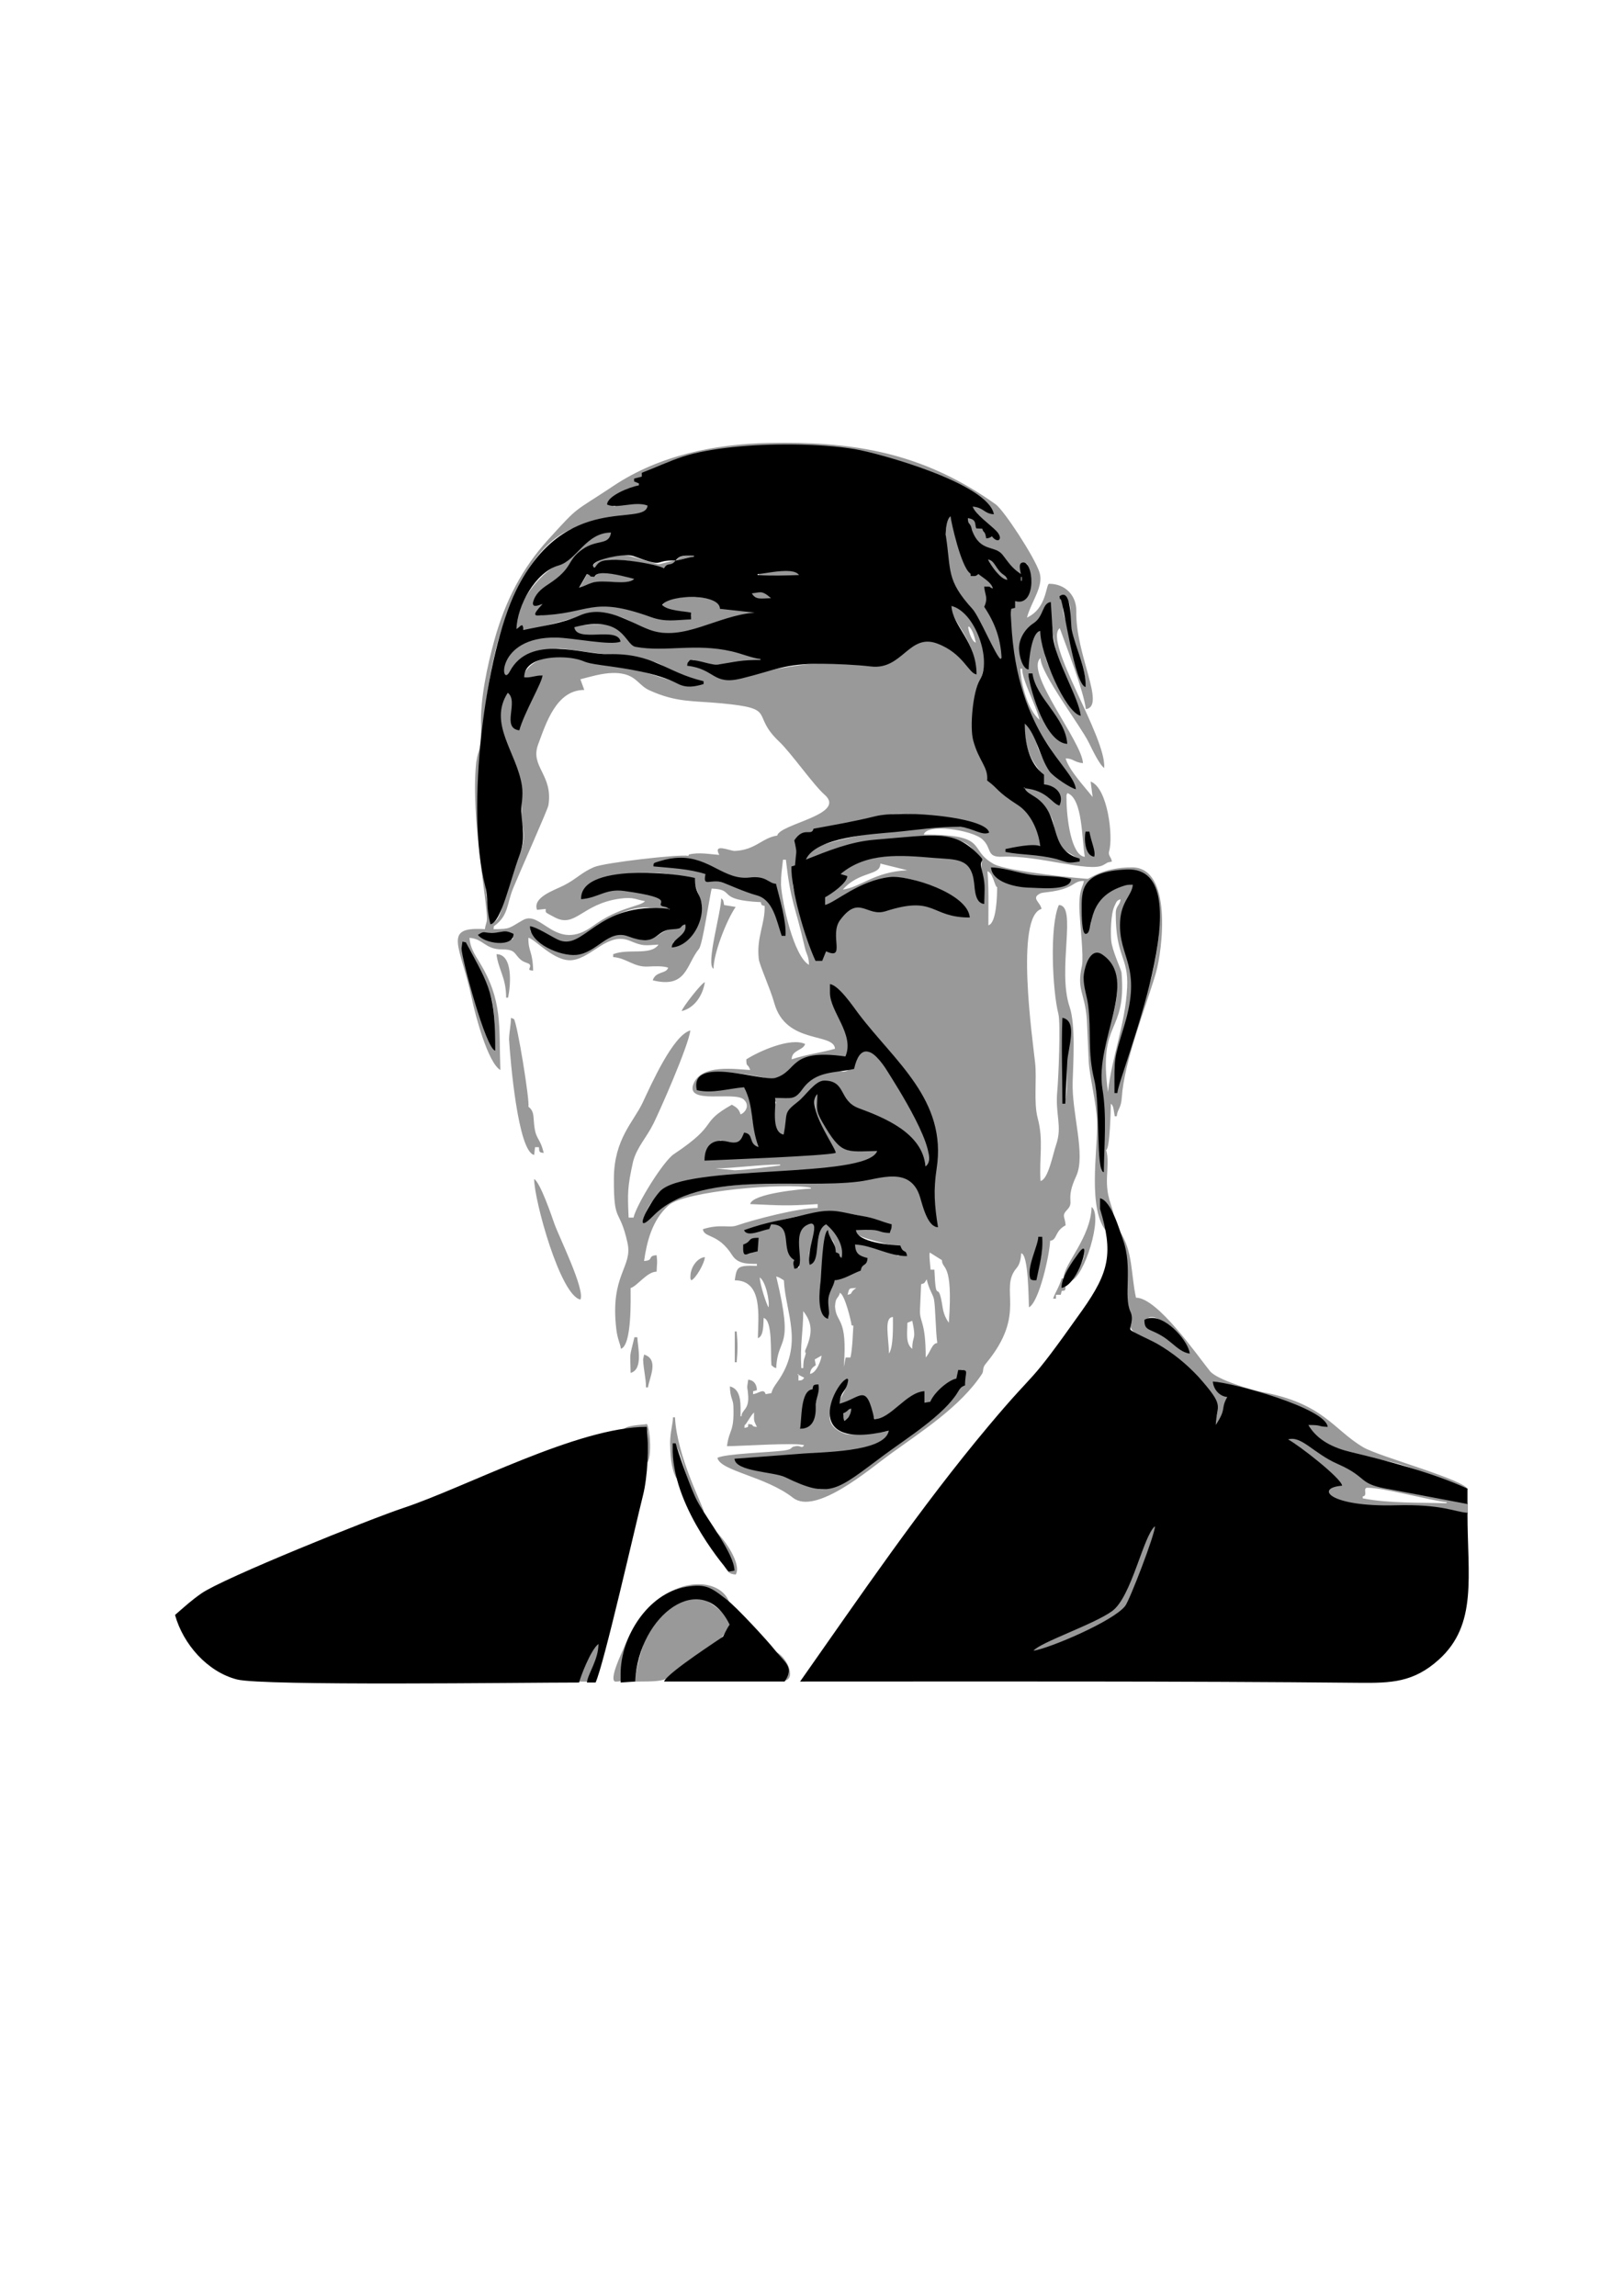 <?xml version="1.0" encoding="UTF-8"?>
<svg width="210mm" height="297mm" clip-rule="evenodd" fill-rule="evenodd" image-rendering="optimizeQuality" shape-rendering="geometricPrecision" text-rendering="geometricPrecision" version="1.1" viewBox="0 0 21000 29700" xml:space="preserve" xmlns="http://www.w3.org/2000/svg"><defs><style type="text/css"><![CDATA[
    .fil0 {fill:#9D9E9E}
    .fil1 {fill:black}
   ]]></style></defs><path transform="scale(26.458)" d="m383.48 216.5c-2.532 9.6e-4 -5.091 0.031-7.68 0.084-26.356 0.54-53.541 6.151-75.713 20.938-20.442 13.632-16.314 9.078-31.891 26.193-12.825 14.093-21.093 30.011-26.416 49.252-3.519 12.721-7.004 28.987-6.537 42.273 0 12.869-1.294 10.29-2.342 17.449-2.887 27.191 5.509 67.896 5.213 76.859-0.059 1.782-0.698 2.443-0.973 4.769-21.318-1.369-11.813 8.006-6.316 34.322 1.579 7.56 7.776 31.067 13.871 34.543-0.777-21.509 1.294-33.926-10.293-52.83-2.474-4.037-4.528-7.254-4.814-11.793 7.001 0.534 7.456 5.652 16.035 5.652 6.999 0 5.668 2.45 9.363 5.301 2.388 1.842 5.304 1.058 3.932 4.021-0.429 0.926 0.642 0.968 1.812 1.059-0.272-9.968-2.342-8.867-2.342-16.033 3.005 0.23 12.889 12.189 21.732 10.865 9.865-1.477 17.158-13.925 28.049-9.365 6.433 2.693 6.856 2.21 13.871 1.812-3.898 5.562-14.566 1.719-22.176 4.682v1.414c6.571 0.466 10.069 4.979 16.918 4.639 2.518-0.125 7.571-0.43 9.984 0.572-1.035 3.113-6.024 1.548-7.555 6.141 16.678 4.177 16.32-7.668 22.617-15.373 1.736-2.124 4.822-23.312 6.184-29.461 12.209 0.391 1.642 5.579 24.029 6.625 0.401 1.611 0.357 1.47 1.9 1.855 0.24 8.795-4.08 15.356-2.871 25.93 0.355 3.104 5.538 14.22 7.598 21.6 5.681 20.353 29.144 14.212 29.684 22.307-6.491 1.856-14.592 2.868-21.203 5.168 0-4.664 5.665-4.291 6.582-7.508-7.034-3.332-22.325 3.418-28.756 7.508 0 4.258 0.71 1.64 1.898 5.213-7.691-0.424-23.723-2.916-27.695 6.67-4.357 10.513 19.964 3.581 24.516 7.731 3.438 3.134 0.383 6.703-1.547 7.287-0.767-2.549-1.828-3.37-4.24-4.727-16.645 9.42-5.525 8.94-28.402 24.207-5.102 3.405-18.146 24.376-19.701 31.01h-2.385c-0.523-11.992-0.626-14.858 2.252-27.697 2.028-7.04 6.37-11.232 9.852-18.199 3.059-6.122 16.947-37.496 18.109-45.629-8.421 2.238-19.039 26.142-23.367 35.338-4.416 9.382-13.942 17.71-14.047 36.973-0.124 22.862 2.756 13.829 6.67 31.627 2.621 11.916-8.688 15.452-5.477 42.229 0.571 4.758 1.877 6.864 2.252 9.498 5.411-1.805 4.729-24.661 4.729-29.729 3.119-0.781 8.001-7.994 12.721-7.994 0.159-4.81 0.465-3.55 0-8.041-4.753 0.285-1.092 2.548-6.141 2.826 1.34-9.364 3.939-20.056 12.016-27.209 7.92-7.015 57.048-11.176 69.57-8.613v0.441c-4.352 0.15-28.648 2.391-29.684 7.553 15.254 0.647 17.257 0.99 32.998 0v1.9c-9.491 0-30.753 5.554-39.668 8.613-3.692 1.267-8.015-0.929-16.477 1.768 0.631 4.407 7.469 1.855 14.312 12.676 2.676 4.231 7.168 4.287 12.104 4.287v0.971c-9.649-0.319-9.83 0.475-10.822 7.068 13.778 0 11.502 17.316 11.307 28.27 2.982-0.856 2.641-7.169 2.828-9.895 4.551 1.243 3.258 17.492 3.799 23.102 1.349 1.098 0.836 0.956 2.342 1.457 0.78-16.384 8.972-7.753 0-44.834 1.852 0.568 2.059 0.884 3.754 1.9 0.759 16.057 10.059 31.104-3.268 49.826-1.212 1.703-2.351 3.273-2.828 5.344l-2.828 0.486c-0.879-3.086-3.532-0.258-6.139 0v-1.414l1.855-0.531c0-2.66-1.385-4.889-4.24-5.123-0.861 5.583-0.334 2.477 0 8.129 0.392 6.636-3.269 6.617-3.269 9.76h-0.486c0-5.317 0.741-13.128-5.211-14.619 0.18 5.981 1.598 6.158 1.723 9.674 0.464 13.09-2.001 10.857-3.137 19.568 6.104 0 34.566-1.919 37.768-0.441-1.761 2.05-1.143-0.364-5.035 0.619-1.875 0.473-0.232 1.317-5.17 1.986-6.395 0.867-28.445 1.493-32.246 3.533 1.438 6.472 23.478 8.979 36.973 19.525 11.092 8.669 37.456-13.991 47-20.938 15.642-11.384 34.898-23.49 45.541-39.799 0.826-1.583-0.091-2.659 1.768-4.859 20.642-24.82 6.029-36.341 15.107-46.824 1.573-1.816 2.063-4.799 2.164-7.111 3.586 0.307 3.6 22.283 3.799 26.414 4.907-2.448 10.084-25.482 10.379-32.555 3.537-0.319 2.094-4.715 7.555-7.553-0.274-4.335-2.137-4.584 0.795-7.643 3.743-3.905-1.145-4.612 4.373-16.387 4.829-10.305-2.228-30.797-1.723-46.16 0.301-9.167 1.459-27.991-1.457-36.529-6.265-18.344 3.86-49.871-5.301-49.871-4.624 10.395-3.11 41.973-0.221 53.229 1.167 4.546 0.029 31.751-0.531 37.588-1.126 11.733 2.58 17.183-0.574 26.371-1.581 4.606-3.882 17.085-7.641 17.715-0.661-11.528 1.53-19.892-1.369-30.699-2.057-7.664-0.355-19.017-1.281-27.213-1.149-10.812-9.852-71.344 3.135-75.092-0.481-3.357-5.516-5.325-0.354-7.686 1.252-0.573 9.492-0.527 15.152-3.887 2.297-1.363 3.067-2.121 5.92-2.121-0.395 3.142-2.661 3.86-2.121 15.328 0.215 4.574 2.088 22.104 1.193 26.105-2.68 11.992 1.304 12.984 2.385 25.975l0.928 20.76c0.321 7.215 3.805 20.45 4.107 29.949 0.416 13.078-5.159 43.571 5.301 54.066-1.507-6.116-3.501-10.538-3.269-17.006 2.165 2.628 4.12 6.966 6.141 8.48-0.957-5.76-3.73-8.736-3.357-18.861 0.127-3.459 0.798-9.901-0.441-13.207 1.94-0.383 2.273-20.701 2.342-22.617 1.348 0.86 1.355 3.069 1.898 6.096h0.973c0.368-3.675 2.108-3.689 2.473-9.188 1.175-17.695 11.486-43.292 16.652-60.779 3.342-11.57 8.15-51.673-11.617-51.727-14.045-0.038-20.707 5.473-21.688 5.609-0.608 0.085-39.093-3.465-45.939-7.244-13.036-7.196-1.623-14.4-34.234-14.4 1.398-5.584 23.46-2.286 28.58 2.252 5.009 4.44 1.623 8.965 9.94 8.57 17.327-0.823 42.349 7.777 49.207 4.109 2.418-1.293 1.402-1.208 4.24-1.725-0.218-2.199-2-2.882-1.324-5.166 2.054-6.939-0.656-30.917-9.055-33.969l0.971 7.553c-3.99-5.071-11.564-13.116-13.207-18.861 3.768 0 3.929 1.803 8.48 2.342-0.406-10.538-28.622-44.547-20.76-51.418 0 7.53 19.378 32.782 23.631 41.346 1.385 2.788 5.029 10.63 7.51 12.412 1.174-15.25-29.891-61.57-21.732-68.379 3.446 9.582 11.785 31.03 12.766 39.623 9.936-1.536-5.114-26.544-4.682-47.928 0.152-7.538-5.264-13.383-13.252-13.383-1.679 0-0.998 12.033-10.867 16.52 2.091-7.836 8.311-15.235 6.141-22.086-2.344-7.398-17.394-30.406-21.469-33.307-33.521-23.866-65.426-30.091-103.41-30.076zm0.264 1.73c9.075-0.019 17.581 0.27 23.639 0.738 20.596 1.591 72.42 16.582 78.361 32.025-4.593-0.575-4.543-3.493-10.379-3.754 0.996 6.461 11.433 9.317 13.648 16.52-4.05-0.292-1.526-1.992-6.096-0.971-0.55-4.387-1.622-1.303-1.9-5.17-1.534 0.617-0.726 0.486-2.826 0.486-1.899-3.798 0.324-4.186-5.213-5.697 0.127 4.303 4.51 15.748 10.205 16.299 8.968 0.868 8.748 7.638 15.768 12.5v6.584c2.69-3.368 0.443-7.85 0.443-12.236h2.826c2.472 5.16 3.217 22.38-6.096 17.447v3.756l-1.898 0.484c-3.534 52.477 30.542 78.229 31.582 88.654-9.867-7.772-13.175-8.248-18.154-20.055-1.319-3.795-2.792-10.436-6.848-12.455 0.628 22.363 9.864 20.697 9.455 30.168 5.972 0.797 7.994 3.53 7.994 9.408h-0.133l-0.309 0.486c-5.653-3.961-8.233-8.534-16.697-8.613-3.183-0.03 11.653 8.403 13.826 16.875 1.695 6.608-0.119 10.445 5.652 14.09 2.372 1.498 5.394 2.743 7.113 5.035-7.853 1.305-16.374-3.588-25.576-3.977-4.071-0.172-5.734 0.062-9.807-0.748 2.029-2.544 12.733-2.174 16.521-2.387 0-17.844-11.498-18.274-19.568-26.99-9.724-10.504-3.061-5.191-6.361-11.395-9.19-17.275-7.32-18.019-4.461-37.945 1.431-9.972 10.043-19.809-8.35-39.268-1.624-1.381-2.965-2.154-5.123-2.297 0 8.426 12.391 16.6 12.234 33.967-5.755-4.602-8.106-13.627-20.76-16.211-13.002-2.656-15.515 13.632-30.17 11.795-41.645-5.22-63.602 9.074-74.254 6.094-4.762-1.332-0.789-3.258-15.371-6.404l2.252-2.473c9.463 5.086 24.508 0.574 35.514 0.574-2.195-2.195-17.134-5.165-21.422-6.361-10.244-2.859-38.164 1.771-43.465-1.545-7.84-4.905 0.484-12.637-28.979-9.057 0 8.405 20.434 1.007 22.617 7.555-12.321 0-28.573-3.692-38.961-2.033-23.757 3.794-19.356 26.734-14.621 17.271 3.791-7.574 18.176-12.807 26.15-11.793l33.262 4.461c8.484 2.209 11.264 0.331 17.316 5.564 3.371 2.915 12.639 5.192 17.402 6.318-3.736 5.86-25.939-5.98-42.492-8.129-13.902-1.804-35.441-10.863-44.836 3.666-0.571 0.884-0.396 1.153-0.396 2.562 2.191 0.549 6.23-0.86 8.967-1.414 0 2.336-8.585 16.427-11.309 26.416-8.804-6.216 2.119-12.607-3.49-17.404-0.622-0.532-0.78-0.43-1.236-1.457-10.673 7.774-1.338 24.285 2.031 34.1 6.876 20.03 2.911 26.566 4.242 30.877 3.846 12.46-5.859 21.36-8.748 36.221-0.729 3.753-1.695 11.177-6.006 12.502-2.304-4.931-5.298-40.912-5.832-48.635-1.669-24.154 2.421-69.541 10.027-93.115 22.732-70.454 50.753-47.466 71.869-60.471 0.583-0.522 0.728-1.303 0.795-2.031-3.712-1.138-2.486-2.818-7.465-1.369-3.152 0.917-6.456 0.338-9.498 1.853-1.199-0.94-1.212-0.853-2.826-0.971 0.418-3.331 10.112-7.947 15.549-8.967-0.13-1.805-0.607-2.294-2.342-2.826l0.662-0.928c0.354 0.116 2.347-0.39 3.049-1.326 2.584-3.449 23.939-10.263 27.873-11.221 9.594-2.337 26.301-3.224 41.426-3.256zm81.24 33.736c-5.139 3.728-2.055 32.663 5.785 40.992 11.855 12.595 15.684 29.427 19.215 29.727 2.179-9.262-3.62-17.96-8.039-25.928l0.311-0.266 0.043 0.133c1.309-2.607 0.31-6.618-0.354-9.277 3.244 0 0.603 0.629 4.242 0.928-0.152-1.369-5.553-9.414-8.438-7.996 0 0.562-1.886 1.148-2.385 1.369-1.052-3.156-2.528-1.769-5.611-14.178zm-165.56 7.994c-13.271 0.261-15.071 10.18-26.945 16.301-8.895 4.585-20.23 19.021-20.23 30.391 0 1.529 1.468 2.176 2.342-0.443 1.355 0.987 0.671 0.409 1.414 2.342 19.771-4.105 38.485-13.166 52.564-4.551 23.268 14.238 39.393-2.669 62.061-4.416v-0.443c-23.3-1.043-15.503-4.248-21.775-5.918-5.935-1.58-22.707-2.859-25.398 3.535 5.825 2.546 11.03 1.403 14.619 3.799l-0.441 1.853c-22.796 0.749-21.749-4.277-43.641-6.936-0.347-0.042-27.775 4.654-29.508 5.523l-2.297-1.018c1.113-4.739 2.866 0.199 4.195-5.123-3.319 0.151-2.529 0.661-5.168 0.973 0-6.531 13.377-13.19 18.818-20.275 9.648-12.565 19.67-8.221 18.906-15.107l0.043 0.045zm3.711 11.363c-3.352-0.017-6.843 0.881-11.088 3.391-1.124 0.664-2.449 1.566-1.5 2.783 0.635 0.815 0.921-2.921 7.199-3.844 4.207-0.618 24.634 2.583 27.121 4.24 0.774-1.376 4.536-1.96 5.654-3.754-2.747 0-7.631 1.998-8.922 1.68-7.675-1.895-12.878-4.467-18.465-4.496zm27.387 2.816c2.804-0.56 6.109-1.9 8.967-1.9v-0.484c-3.808 0-6.676-0.414-8.967 2.385zm152.84-0.486c1.482 4.142 5.398 9.012 9.939 10.381-0.293-2.056-7.267-9.825-9.939-10.381zm-102.05 5.074c-4.557-0.027-9.214 0.772-10.68 2.478 5.586 0.932 15.459 1.769 20.762 0-1.068-1.6-5.525-2.452-10.082-2.478zm-85.9 1.355c-2.237 0.023-3.97 0.566-4.51 2.051-3.434-0.149-1.029-0.596-3.754-1.412l-3.754 6.625c8.251-2.308 2.296-2.826 15.15-2.826 3.785 0 8.923 0.927 11.705-1.457-2.542-0.554-9.915-3.031-14.838-2.981zm74.984 9.537c-1.085 0.015-2.145 0.068-3.076 0.068 0.535 4.297 6.96 3.312 10.867 3.312-1.04-3.126-4.536-3.426-7.791-3.381zm148.35 1.967c8.476 3.041 1.953 8.81 6.449 21.512 2.193 6.195 6.315 15.56 5.344 22.352-3.432-2.362-6.481-24.623-9.143-31.361-2.81-7.115-0.688-6.524-2.65-12.502zm-5.17 3.269c2.428 39.058 9.456 32.55 14.623 55.215-5.45-4.085-15.676-22.632-17.051-29.199l-2.297-13.25c-4.642 1.986-6.141 14.391-6.141 19.348-5.884-5.224-4.07-17.188 2.475-21.07 5.194-3.081 4.607-8.199 8.391-11.043zm-39.799 11.484h0.133c1.935 1.943 2.696 5.296 3.312 7.863-1.948-0.483-3.454-5.198-3.754-7.553zm25.178 20.629h0.93c0 5.8 6.519 17.142 8.48 25-5.899-5.047-9.014-17.538-9.41-25zm-199.25 2.086c1.833-0.037 3.653 0.109 5.42 0.52 6.308 1.465 7.566 5.744 12.457 7.951 13.375 6.035 20.922 5.015 35.16 6.361 27.975 2.646 14.02 5.254 28.27 18.684 5.785 5.452 16.807 21.244 22.219 25.975 11.158 9.754-21.881 14.227-23.145 20.01-7.43 1.066-10.5 7.049-20.719 7.508-2.294 0.103-10.962-4.113-7.598 1.945-4.938-0.361-10.062-1.402-14.885-0.176l-0.221 0.617c-4.464-0.838-40.99 3.312-46.16 5.521-6.188 2.645-8.568 5.821-14.887 9.012-4.596 2.321-15.267 5.733-12.986 11.883l4.24-0.443c0 2.016-0.664 1.377 4.328 4.064 10.26 5.524 13.246-6.525 31.982-9.1 6.904-0.949 7.921 0.573 12.279 1.236-2.385 2.732-12.494 2.645-25.664 12.236-17.829 12.984-25.075-7.972-33.924-3.049-7.119 3.961-5.889 4.506-14.49 4.506l0.133-1.412c7.317-5.236 6.197-10.739 9.498-18.73 3.637-8.804 16.853-38.36 17.184-40.418 2.398-14.92-9.078-18.873-5.037-29.727 3.843-10.321 8.866-26.68 22.572-26.68l-1.898-5.213c4.742-1.215 10.371-2.972 15.871-3.082zm203.93 0.74h0.971c0 6.808 16.218 23.048 16.963 33.484-9.487-1.082-16.162-25.294-17.934-33.484zm18.42 57.998c7.532 2.828 6.908 22.843 8.48 31.143-6.624-0.482-8.967-18.922-8.967-28.314 0-1.044-0.235-2.041 0.486-2.828zm-81.061 9.947c1.842 4e-3 3.972 0.124 6.541 0.391 16.21 1.684 21.306 1.852 35.824 8.082-1.202 1.353-1.264 1.006-4.902-0.176-17.219-5.593-62.98 1.959-79.156 8.129-4.173 1.591-4.952 2.972-5.566 6.668 6.296-0.788 18.111-8.695 34.984-9.85l26.945-1.281-0.045 0.045v0.043l-0.176 0.088c1.18 0.786 9.684-0.072 13.25 0.973 8.239 2.414 6.998 6.855 11.84 9.496-1.645 2.743 0.555 14.945 0.484 21.203-5.918-1.616-2.225-19.52-10.732-21.775-0.124-0.033-30.465-1.911-34.455-1.725-18.773 0.878-21.026 7.1-25.09 8.438v1.414l3.312 0.928c-0.997 2.979-8.002 7.771-10.865 9.453v4.682c6.344 0 22.974-18.4 43.553-12.721 10.15 2.801 22.228 8.527 27.211 17.934-18.579-0.737-17.812-11.977-40.506-3.182-8.053 3.121-11.747-8.194-22.484 3.668-6.704 7.406 3.386 20.899-7.287 15.547-0.945 3.369-1.129 2.91-1.9 5.213h-2.342c-6.886-14.784-3.673-14.73-8.967-27.873-3.346-8.308-2.962-8.13-2.826-17.447l1.855-0.973c-0.132-0.726 0.11-7.979-0.441-12.678 3.087-1.368 0.866-3.057 8.922-3.312 0.585-2.533 19.58-4.903 23.543-5.654 8.963-1.619 11.495-3.763 19.477-3.746zm90.514 9.4h0.928c0.694 3.274 3.238 8.012 2.34 11.309-3.342-2.437-4.22-7.489-3.268-11.309zm-202.4 13.207c12.489 0 16.562 1.84 26.77 7.246 8.19 4.337 9.198 0.668 15.99 1.898 6.699 1.214 3.033 3.137 7.244 3.137 1.892 6.8 5.583 19.114 4.727 24.516-8.207-15.739-1.098-15.216-18.42-21.6-4.27-1.573-13.2-5.346-17.625-4.771-2.391 0.31-2.353-0.613-2.164-3.842-5.723-2.643-18.991-3.756-25.443-3.756 1.332-1.863 6.347-2.828 8.922-2.828zm53.803 0h1.414c2.47 21.58 4.318 21.331 9.188 42.627 0.987 4.317 1.934 3.952 2.119 8.791-7.545-4.243-13.218-30.623-13.693-39.137 0-5.124 0.341-6.457 0.973-12.281zm47.617 1.9 13.207 3.268c-16.236 0.767-22.513 8.162-31.582 9.455 8.321-9.351 18.375-6.532 18.375-12.723zm54.73 2.342 18.596 3.578c2.606 0.343 16.68 0.771 18.596 1.678 6.414 3.033-28.74 9.954-37.191-5.256zm64.883 1.084c11.572 0.268 22.373 10.524 13.521 49.979-2.6 11.589-17.535 52.938-17.535 58.352h-0.486c0-26.67 9.711-41.633 8.127-57.822-1.432-14.634-10.566-22.823-1.457-37.326 1.692-2.694 2.121-3.549 2.297-6.713-5.44-1.098-11.25 3.392-15.461 6.229-8.546 5.756-2.75 13.55-8.127 17.846-2.176-4.628-2.126-17.426-0.398-22.086 1.05-2.833 10.519-8.666 19.52-8.457zm-67.225 0.33c2.596 0.78 3.368 6.581 4.506 7.729l0.221-0.133c0 4.136-0.277 17.82-4.285 18.818 0-8.813 0.245-17.625-0.441-26.414zm-165.22 0.645c7.423 0.087 12.657 1.139 21.793 3.107 0.261 5.52 6.285 13.882 2.562 15.727l-0.045-0.043c0 7.434-4.78 17.022-13.34 17.359l0.928-1.9h-0.486l0.398-0.529 0.088 0.529c1.942-2.595 7.729-4.649 5.654-10.381-6.516 5.022-6.419 1.911-13.826 7.068-10.17 7.081-13.136-6.25-25.486 1.723-18.552 11.975-21.743 7.96-36.619-4.064l0.486-1.898c21.578 12.167 17.981 8.941 34.719-1.943 20.825-13.542 28.305-5.125 36.973-5.125v-0.441c-3.724-0.284-7.115-3.565-8.482-7.553-24.307-4.162-17.912-4.954-38.209 0.928 0-8.225 18.471-11.97 24.516-12.326 3.186-0.188 5.903-0.265 8.377-0.236zm35 12.562c0 6.818-7.675 32.634-3.754 34.455 0-7.398 6.29-23.621 10.822-30.215l-5.654-0.928c-0.369-1.993-0.157-2.307-1.414-3.312zm195.29 0.486c-0.265 3.136-2.342 2.942-2.342 7.066 0 21.47 6.312 20.908 5.566 36.09-0.892 18.17-7.494 33.681-9.365 51.15-4.925-36.019 9.16-27.776 6.625-58.484-0.332-1.858-4.539-10.604-5.035-15.549-0.346-3.444-0.3-13.092 1.635-17.051 1.059-2.166 0.99-2.587 2.916-3.223zm-303.08 16.299c2.164-4e-3 4.224 0.163 5.938 0.662v2.385c-3.63 2.133-14.159 2.362-16.521-2.385 3.077-0.179 6.977-0.656 10.584-0.662zm-18.137 4.902c4.141 3.304 12.905 22.684 14.09 29.197 1.361 7.48 1.016 15.592 1.016 23.191-3.301-3.301-15.235-43.51-15.592-49.561zm309.91 5.213c20.625 10.919 1.978 39.179 1.414 55.656 0.355 23.264 3.175 21.494 0.484 50.932-0.29-17.2-0.273-33.723-4.283-50.533-1.885-8.809-0.444-25.216-1.592-31.539-1.345-7.406-5.836-17.313 3.977-24.516zm-293.88 0.441c0.875 7.474 4.725 11.378 4.725 21.246h0.928c1.336-6.104 2.49-21.246-5.652-21.246zm101.9 13.693c-1.409 0.103-11.309 12.739-11.309 14.135 6.458-1.617 10.347-7.904 11.309-14.135zm61.797 1.414c7.091 4.135 16.575 19.669 22.264 26.281 14.987 17.419 19.379 18.329 26.812 40.285 6.27 18.518-1.721 28.224 2.781 51.373h-1.369c0-0.386-2.313-3.005-3.225-4.947-3.591-7.647-4.372-17.959-14.576-20.32-6.947-1.607-13.876 3.224-22.66 3.314-22.98 0.28-68.426-0.249-86.357 7.773-8.166 3.653-9.14 8.205-15.195 11.795 1.689-19.413 31.39-22.208 46.027-22.617 17.289-0.482 31.97-2.302 49.252-4.24 14.282-1.601 26.254-8.532 15.727-8.127-15.394 0.592-10.081 1.688-19.393-8.525-6.544-7.178-6.395-11.395-6.229-20.143l-1.811 1.502c-0.771 19.255 7.008 19.133 9.807 28.227-2.337 1.035-59.065 3.57-63.211 3.754 0.214-5.761 1.356-4.913 7.111-9.453 13.356 3.656 8.072 0.226 12.723-3.269 3.343 2.219 1.96 6.297 7.066 7.996-1.268-5.501-2.091-4.443-3.666-13.031-2.191-11.944 2.17-4.974-3.887-18.111-7.413 0.556-15.814 3.028-23.102 1.414-2.388-13.522 27.185-6.735 34.453-5.213 10.528 2.205 7.334-10.071 25.797-10.91 2.546-0.116 11.462 0.635 12.104 0.309 4.106-2.089-1.992-18.741-3.49-21.467-3.375-6.138-3.754-2.589-3.754-13.648zm-156.63 16.035c0 3.584-0.789 6.367-0.928 10.379 0.625 10.284 4.351 55.063 12.279 56.629l0.443-3.799h1.898c0.143 2.436 0.123 2.552 2.342 2.828-2.039-8.5-4.178-5.766-4.859-15.902-0.181-2.702-0.276-5.022-2.65-6.715 0.848-2.26-5.54-41.64-7.111-42.891zm270.29 0.484c6.558 3.291 1.645 14.683 1.414 21.203 0.082 3.133 0.953 17.452-1.414 19.834-0.322-14.155-0.611-27.078 0-41.037zm-99.033 15.107c-8.335 19.431-9.677 4.855-21.203 12.236-13.54 8.671-4.293 11.373-21.732 10.865l1.414 2.828-0.266 0.266-0.045-0.133c-1.575 4.671-1.904 14.556 4.064 16.387 3.404-6.803-1.593-9.768 6.271-15.682 5.505-4.139 9.184-10.978 14.049-11.219 9.283-0.459 5.188 7.081 11.926 11.574 8.918 5.947 17.263 2.805 29.684 17.092 7.403 8.516 4.34 7.413 7.906 14.711 3.774-13.687-4.407-22.29-10.115-35.516-2.914-6.752-13.28-23.41-21.953-23.41zm-39.623 56.1v0.484c-6.184 0.731-15.023 2.095-22.174 2.342l-9.453-0.928c8.52 0 21.633-1.898 31.627-1.898zm-120.28 7.109c0 10.315 12.779 56.947 22.617 58.926 2.404-4.796-10.522-30.78-12.766-37.191-1.262-3.606-6.885-20.169-9.852-21.734zm272.63 13.65c-0.46 14.962-13.265 27.546-13.693 34.455h0.973c0.811-2.837 6.853-12.368 8.924-13.693 1.712 3.765-4.227 12.353-6.582 15.547 6.732-1.694 16.156-31.986 10.379-36.309zm-10.379 36.309h-0.486l0.396 0.574zm-115.88-33.635c1.215 0.011 2.413 0.061 3.588 0.154 12.404 0.986 22.146 5.573 24.561 6.139-0.116 1.744-0.073 1.692-0.973 3.312-5.89-0.261-1.274-2.64-12.191-1.678-16.367 1.443 14.116 8.507 17.008 8.746 0.136 0.011 2.365 3.357 3.664 3.357l0.045 1.369c-1.182-0.591-2.328-0.699-4.019-0.133-1.808-1.202-17.095-6.662-21.467-5.521 0.263 4.683 1.229 5.842 6.139 7.066-2.758 7.353-14.699 7.196-16.254 11.396-0.617 1.666-0.101 1.993-2.076 5.346-2.04 3.462 0.193 9.824-0.707 11.662-0.542 1.106-2.87-1.528-3.402-5.787-0.195-1.558 1.487-34.173 3.092-36.309 1.304 5.207 3.756 2.667 3.756 10.379 2.34 1.637 1.531 2.272 3.312 3.799 1.957-4.241-2.547-18.091-7.951-17.447-5.891 0.702-3.939 15.806-7.156 19.305-3.48-7.689 3.765-9.521 1.9-19.35-10.64-1.923-7.977 13.487-7.553 21.248-2.824-0.231-2.501-0.094-2.342-4.242-6.382-3.505 0.802-17.447-11.309-17.447-1.984 2.834-0.563 2.875-5.434 2.783-2.595-0.049-2.474 1.736-4.506 1.943-1.927-0.123-1.778 0.194-2.826-1.457 2.919-0.264 24.874-8.8 43.102-8.635zm139.95 8.635-0.572 0.396 0.572 0.09zm0 0.486c0.404 5.21 3.534 8.753 3.756 33.879 0 5.997 2.526 5.759 1.457 11.043-1.52 7.514 16.874 8.93 35.691 29.729 5.162 6.152 9.54 11.212 5.301 19.215l0.973 1.898c4.341-3.622 3.86-11.049 6.58-14.621-4.386-1.096-6.33-2.903-7.553-7.066 9.316 0.338 51.805 12.138 55.17 21.201-5.702-0.742-3.164-0.926-9.408-0.926 1.755 13.133 33.739 16.378 44.172 19.348 11.545 3.287 22.56 9.145 34.146 12.721-0.573-4.58-43.19-16.055-51.064-20.672-14.75-8.648-19.363-21.462-49.693-27.078-4.531-0.839-21.918-5.975-25.311-10.16-6.282-7.75-25.711-35.955-36.221-35.955-2.558-11.675-1.384-22.648-7.996-32.555zm-39.18 3.312h0.971c0.863 7.948-1.17 12.686-2.826 20.275-6.099-0.551 1.855-17.67 1.855-20.275zm-137.73 0.486c0 8.147-6.58 8.645-6.58 6.096v-2.826c5.08-2.83 1.514-3.269 6.58-3.269zm84.105 6.713 5.918 3.711c0 4.882 5.598 0.277 3.357 30.611-0.197-0.494-2.325-2.795-3.047-7.598-2.295-15.285-3.159 0.527-4.019-18.375h-1.855c-0.062-0.872-0.887-8.084-0.354-8.35zm-110.03 2.209c-3.922 0.403-7.068 5.223-7.068 9.453 0 0.84-0.09 1.262 0.441 1.9 2.118-0.848 6.428-8.167 6.627-11.354zm26.857 9.939c2.802 1.867 4.913 11.346 4.283 14.619-0.924-1.109-4.283-11.35-4.283-14.619zm147.67 0.441c-1.363 4.428-3.074 6.675-4.242 9.939h1.414v-1.9h2.342l0.486-1.898c1.82-0.139 1.632-0.13 1.898-1.855l-0.311-0.221-1.588 0.221 0.926-4.285zm-66.039 0.486c1.16 5.129 2.988 7.158 3.535 9.674 0.724 3.33 0.823 15.707 1.633 21.467-2.705 0.244-3.223 4.382-5.652 7.068 0-17.359-2.828-17.04-2.828-22.66l0.574-13.164c1.835-0.612 1.282-0.113 2.738-2.385zm-34.453 4.24c-3.658 2.418-1.218 2.794-4.242 3.312 0.845-3.378 0.596-3.177 4.242-3.312zm-7.996 2.385c2.397 0.683 5.699 14.518 5.699 15.857l0.883 0.178c-0.233 3.017-0.409 11.14-1.414 15.549h-2.342l-0.926 4.727c1.973-25.062-3.774-20.985-4.285-29.729 0.286-4.896 1.533-3.449 2.385-6.582zm-17.934 8.924c5.308 6.723 3.997 12.186 0.928 19.346 0.075 1.206 0.087 1.237 0.396 0.928-0.689 3.445-1.169 2.158-1.324 7.598h-0.928c-0.689-11.839 0.886-16.999 0.928-27.871zm43.863 2.871c0 4.784 0.289 14.415-1.9 17.889-0.268-8.698-2.491-17.68 1.9-17.889zm126.62 0.023c5.778 0.093 16.58 13.363 18.182 17.424-0.448-0.172-22.026-12.638-21.203-15.107 0.623-1.657 1.688-2.338 3.022-2.316zm-117.16 1.832c2.164 9.997 0 6.877 0 13.693-3.431-2.461-2.387-8.103-2.387-12.723zm-86.799 5.211v15.062h0.928c0.528-5.543 0.528-9.542 0-15.062zm-49.076 2.828c-2.625 11.037-2.041 6.428-1.853 17.447 6.293-1.78 3.435-12.807 3.268-17.447zm4.727 8.48-0.486 2.342c0.248 5.508 1.414 9.079 1.414 13.693h0.973c0.613-4.572 5.623-13.679-1.9-16.035zm86.799 0.486c0 1.445-2.238 8.508-5.654 8.967 0.217-2.179 0.973-3.001 2.828-4.285l-0.531-2.783zm68.744 6.957c1.013 0.034 1.832 2.07 1.049 7.178-3.263 1.226-3.018 3.403-6.361 7.289-6.287 6.775-54.223 44.793-63.344 44.127-4.726-0.345-17.074-6.848-20.672-7.731-5.75-1.411-18.429-2.079-21.865-6.891 12.085-0.822 55.309-2.973 63.828-5.609 3.335-1.032 11.883-3.969 11.883-8.438 0 0-18.07 2.767-21.91 1.326-15.393-5.774-2.316-18.463-0.043-26.416h1.412c0.639 5.111-8.533 14.49-2.34 11.574 15.626-7.357 10.462-1.007 16.033 8.217 5.266 0 16.361-12.505 23.588-13.695v5.699c6.661-0.377 8.086-10.813 16.521-11.795 0-2.903 1.208-4.87 2.221-4.836zm-80.141 1.92 0.088 0.531 2.828 1.414c-0.878 1.131-0.901 1.277-2.828 1.412v-2.826h-0.484zm9.498 5.744c0.518 2.497-1.414 9.038-1.414 14.621-1.942 2.421-2.93 5.565-6.582 6.582 1.398-7.983-0.108-18.352 6.096-18.861 0.253-1.765 0.08-1.886 1.9-2.342zm16.52 10.82c-3.251 1.087-6.056 4.848-2.828 7.555 1.249-3.163 0.689-2.87 3.314-4.24zm-47.662 2.387c0 4.387-0.23 3.629 1.414 7.066-3.662-0.277-0.461-1.16-4.24-1.412-0.142 1.829 0.23 1.343-1.855 1.898l0.045-1.369c0.725 0 2.808-4.54 4.637-6.184zm-39.623 2.34c0 2.976-1.276 6.757-1.412 12.281 0.142 5.755 0.29 12.051 2.914 17.314l0.885 0.133c-2.303-9.889-1.9-6.482-1.9-17.006 4.627 3.841 6.894 27.72 14.621 33.527-0.196-2.593-13.194-26.892-14.135-46.25zm-12.721 3.314c-2.935 0.513-10.009 0.45-11.793 2.826 14.864 0 12.315-6.109 11.793 16.035 2.343-1.742 1.719-15.547 0-18.861zm315.5 6.705c-1.091 0.052-2.033 0.444-2.758 1.289 4.411 1.474 24.428 17.251 26.902 21.734-14.078 1.897-5.658 10.616 24.559 10.336 25.261-0.234 21.016 2.494 37.238 3.799v-5.168c-4.737-0.268-12.21-3.7-17.492-4.285-36.15-4.001-22.225-4.615-47.838-16.301-4.436-2.024-14.719-11.683-20.611-11.404zm36.865 24.436c7.796 0 30.694 6.208 38.695 7.068v0.486c-12.654-0.332-28.92 0.098-41.035-2.387v-0.928c2.745-0.27-0.277-4.24 2.34-4.24zm-103.76 17.891c-6.098 5.335-11.156 24.018-14.002 31.803-6.92 18.927-41.871 21.46-46.383 30.48 10.997-0.448 40.792-12.757 46.338-22.043 1.891-3.167 16.257-36.126 14.488-39.711h-0.133zm-215.56 2.871c0.203 1.804 13.098 19.787 8.48 19.787-2.878-0.286-0.407-2.072-3.799-2.34 1.777 3.009 2.365 3.935 5.654 4.242 3.075-4.93-5.338-17.326-10.336-21.689zm-7.789 26.404c-11.852-0.027-27.589 8.752-36.648 31.285-0.74 1.84-7.356 15.394-4.152 16.342 7.735 0-1.784-3.202 7.199-21.068 21.474-42.71 47.175-18.417 48.459-18.066-2.033-5.289-7.746-8.476-14.857-8.492zm-1.074 6.314c-7.789-0.203-18.643 9.284-22.234 15.207-4.337 7.153-6.615 17.561-8.084 26.105 20.798-0.131 12.138-0.132 35.074-15.328 8.142-5.394 7.673-6.917 12.102-12.014-1.967-7.371-13.736-13.111-13.736-13.252-0.958-0.463-2.008-0.69-3.121-0.719zm-47.279 22.451c-3.377 0.454-9.803 15.205-10.205 18.375 0.072 0.447 0.904 0.486 1.238 0.486h2.826c3.268-5.306 6.141-12.36 6.141-18.861zm85.826 4.242c1.96 2.694 6.625 6.138 6.625 9.451-0.307 2.786-1.013 2.204-1.898 4.682 5.871-1.166 0.447-12.413-4.727-14.133z" fill-opacity=".4" fill-rule="evenodd"/><path transform="scale(26.458)" d="m387.56 217.32c-19.281-0.176-40.367 1.617-53.684 5.979-6.768 2.217-13.336 5.34-20.01 7.863v1.898l-3.756 0.928v1.414l2.342 0.971v0.928c-4.31 0.77-15.549 5.107-15.549 9.408 4.849 2.273 13.583-1.864 19.789 0.486-1.093 10.82-40.274-7.422-64.27 41.477-15.328 31.234-24.829 107.03-15.107 144.67 1.792 6.939 0.055 8.728 2.518 18.596 5.304-0.823 9.796-22.135 14.092-33.35 3.17-8.276 1.454-13.794 0.971-21.865-0.025-2.735 1.068-7.788 0.354-12.502-2.465-16.263-16.681-30.34-6.936-45.496 5.618 4.215-3.371 17.257 5.654 18.375 2.346-8.598 11.132-23.312 11.352-26.857-3.769 0-5.838 1.282-8.967 0.928 0-10.411 17.452-10.508 24.34-9.185 6.462 1.241 3.022 1.818 13.605 3.268 11.908 1.631 26.728 3.657 37.148 9.055 4.289 2.222 8.254 1.465 12.633 0.178v-1.414c-18.68-4.425-24.372-13.783-46.469-13.207-12.403 0.323-38.446-10.141-48.324 8.48-4.549 8.576-7.135-17.154 22.793-16.609 8.243 0.15 26.536 4.013 31.406 1.988-1.391-7.678-21.564 0.812-22.615-7.066 24.461-6.321 24.457 8.628 29.992 9.629 14.699 2.659 29.051-1.94 47.043 2.209 4.868 1.123 10.357 3.433 14.004 3.709v0.486c-9.803 0-11.705 0.833-20.586 2.209-3.448 0.535-9.075-2.209-13.869-2.209-1.271 1.631-1.168 0.862-1.414 2.828 13.759 1.526 12.447 9.691 26.549 6.227 17.089-4.199 20.856-7.309 39.488-7.199 6.339 0.037 16.731 0.476 23.854 1.324 15.456 1.84 18.577-16.465 32.512-11.174 12.688 4.818 15.188 14.575 19.125 15.062 0-16.088-11.634-23.329-12.279-33.484 11.613 2.898 19.86 26.341 13.959 36.09-3.606 5.958-4.974 23.256-3.357 29.463 2.67 10.251 7.563 13.252 6.848 19.789 6.107 4.511 4.123 4.956 15.15 12.104 6.111 3.961 9.985 12.451 10.822 20.01-3.52-1.508-13.509 0.657-17.006 1.414v1.412c7.878 1.578 15.163 1.015 25.045 3.49 6.336 1.927 5.289 2.081 11.264 1.191v-1.412c-16.327-4.651-8.197-21.424-21.953-30.215-1.173-0.749-4.611-2.736-4.904-4.195h-0.484l0.396-0.574 0.088 0.574c11.026 1.089 13.125 7.432 16.963 8.48 2.558-5.624-2.022-9.918-7.553-10.379v-4.727c-7.631-5.607-9.41-16.115-9.41-25.002 5.626 5.11 7.359 16.633 12.061 23.322 1.95 2.775 10.673 8.418 12.941 8.791-1.169-11.094-28.839-25.774-31.627-81.631-0.168-3.362-0.426-4.028 0-6.58l1.898-0.488v-3.311c10.931 3.323 9.152-20.7 3.357-18.775-1.811 0.602-0.865 3.639-0.529 5.566-4.454-3.017-5.573-5.051-8.922-9.365-3.834-4.939-10.958-1.04-15.02-12.146-0.739-4.098-1.988-2.178-1.988-5.83 4.675 0.626 3.2 3.407 4.152 5.035l2.916 0.133c0.519 2.337 1.26 0.567 1.898 4.727 1.459-0.121 1.523-0.275 2.828-0.928 3.082 3.85 5.836 1.107 2.031-2.783-2.934-3-10.36-8.278-11.484-11.838 5.662 0.52 5.459 3.48 10.381 3.754-2.76-15.116-56.135-29.821-67.805-31.803-8.199-1.392-19.117-2.207-30.686-2.312zm77.287 35.088c0.312 3.119 5.129 24.442 9.453 27.828 0.502 0.393 0.259 0.223 0.441 1.412 2.415 0 2.229 0.219 3.756-0.971 2.219 1.846 6.405 4.081 7.066 7.066-2.775-0.831 0.391-0.926-4.24-0.926 0.307 4.29 2.055 5.269 0 9.893 5.246 7.872 8.043 15.54 8.48 25.004l-0.045-0.045-0.396 0.529c-1.969-0.536-10.414-20.726-13.781-24.428-13.06-14.358-10.311-18.63-13.119-36.441 0.101-2.249 0.368-7.408 2.385-8.922zm-166.04 7.994c-0.992 6.461-6.743 3.078-14.004 8.217-8.183 5.791-3.866 8.763-16.961 17.271-3.37 2.19-6.381 4.843-7.244 8.967 0 2.39 2.486 1.168 4.725 0.441-0.143 0.502-6.067 5.758-2.385 5.654 26.243-0.741 25.68-9.907 55.35 0.75 7.192 2.616 12.248 1.404 19.656 1.15v-3.314c-3.747-0.786-11.565-0.923-14.137-3.754 3.982-5.311 28.271-5.637 28.271 1.9l17.006 1.853c-18.581 1.456-34.902 14.421-51.416 8.393-9.571-3.494-21.868-12.574-34.277-6.934-8.549 3.885-18.353 5.074-27.52 7.066 0-1.387 0.09-1.303-0.486-2.385-1.601 0.481-0.373 0.296-2.826 1.9 0.345-11.456 9.265-27.85 20.627-31.098 8.923-2.55 13.404-16.08 25.621-16.08zm7.467 11.08c1.508-0.015 2.795 0.12 3.664 0.449 16.095 6.098 9.111 1.691 20.451 2.164 2.125-2.928 4.964-2.385 8.969-2.385v0.486c-3.148 0.312-5.275 1.304-8.969 1.898-2.578 3.145-3.784 0.552-5.654 3.756-2.815-1.778-24.342-5.848-30.566-3.402-3.057 1.201-3.095 4.551-4.064 2.385-1.064-2.377 9.635-5.286 16.17-5.352zm176.95 2.127c3.627 0.757 3.579 4.774 7.686 7.512 1.101 0.734 1.285 1.18 1.768 2.383-3.367-0.221-7.958-6.718-9.453-9.895zm-99.258 5.566c3.047-0.037 5.688 0.424 6.807 1.988-6.405 0.235-14.109 0.449-20.275 0v-0.486c2.182 0 8.39-1.441 13.469-1.502zm-88.916 1.082c4.935-0.03 12.608 2.232 15.062 2.807-3.398 3.391-14.911-0.016-20.717 1.898-2.347 0.774-3.412 1.646-6.184 2.34l3.799-6.625c2.729 0.821 0.217 1.259 3.754 1.414 0.364-1.333 2.042-1.821 4.285-1.834zm204.21 1.834h0.486v1.898h-0.486zm-127.6 7.551c1.637-0.025 2.738 0.568 5.424 2.828-5.083 0.112-7.486 0.956-9.41-2.34 1.828-0.236 3.004-0.473 3.986-0.488zm148.44 1.162c-0.562-0.053-1.215 0.17-1.975 0.74l0.266 1.545h0.043l0.178-0.221h0.088c1.491 2.247 6.845 42.31 12.191 43.023 0.352-9.409-4.921-18.954-6.758-27.871-0.609-2.957-0.098-16.846-4.033-17.217zm-6.215 3.566c-4.323 0.477-3.298 7.006-8.48 10.381-4.007 2.609-7.068 7.399-7.068 12.279 0 3.441 1.674 10.051 4.682 10.336 0.124-5.332 1.574-18.34 5.699-18.861 0 11.045 12.171 39.752 19.789 41.521-0.698-8.407-12.617-27.805-13.561-38.783zm-10.867 34.896v1.414c1.238 8.044 8.451 32.497 18.906 33.039-0.752-12.777-15.543-22.651-17.006-34.453zm-61.023 68.662c-5.72-3e-3 -10.724 0.374-13.936 1.174-9.989 2.486-20.089 4.238-30.215 6.096-1.003 3.998-4.675-1.405-9.408 5.699 1.431 6.299 0.94 4.843 0.354 12.234l-1.768 0.531c-0.176 11.701 6.537 34.768 11.795 46.158h3.268l1.9-4.682c9.897 4.612 1.478-7.949 6.803-15.195 9.383-12.769 13.015-1.423 22.35-4.416 24.473-7.848 21.631 3.092 41.125 3.092-0.905-11.855-29.932-20.832-39.092-19.789-14.968 1.704-26.547 12.365-31.672 13.648v-3.754c2.75-1.432 10.867-6.969 10.867-10.381l-3.314-0.971c12.722-10.771 29.54-9.226 45.498-7.908 11.116 0.918 18.454-0.172 19.834 12.281 0.385 3.475 0.538 9.895 4.947 10.248 0.155-8.516 0.694-9.487-1.326-17.141-1.403-5.317 2.435-2.96-1.191-6.67-12.261-12.542-20.074-10.148-51.107-7.598-11.921 0.98-22.664 5.388-33.615 9.719 4.944-11.134 32.622-12.434 43.643-13.473 10.564-0.996 21.455-2.79 32.068-2.518 6.107 0.705 10.58 4.45 13.914 2.783-0.96-5.73-24.56-9.161-41.721-9.17zm88.896 8.684c-0.788 3.34-0.395 11.823 4.24 12.279 0.769-2.886-1.422-6.908-2.385-12.279zm-198.82 12.775c-2.791 0.077-5.856 0.565-9.279 1.625-3.313 1.026-3.225 0.789-3.225 2.606 8.613 0.848 17.185 1.13 25.443 3.756-1.436 6.898 2.293 1.988 8.613 4.195 1.846 0.644 10.775 4.684 16.389 6.184 8.093 2.163 9.657 12.188 12.279 19.834h1.855c0.452-7.286-2.772-17.795-4.682-25.486-3.453 0-4.573-4.056-12.811-3.049-12.438 1.52-19.515-10.078-34.584-9.664zm152.57 4.717c0.528 7.384 12.29 9.677 17.934 9.893 4.343 0 21.203 2.077 21.203-4.24-4.893-1.219-9.835-1.292-14.842-1.588-8.775-0.305-15.904-3.717-24.295-4.064zm66.391 1.016c-22.929 0.959-22.041 10.619-22.041 20.188 0 1.057-4e-3 11.307 1.898 11.307 4.411 0-0.898-16.827 17.801-23.189 2.424-0.825 2.655-0.84 5.301-0.84-0.404 5.261-5.745 8.013-6.229 18.154-0.848 17.79 10.974 21.183 2.033 50.799-5.22 17.291-4.771 14.808-4.771 32.908h1.414c0.289-8.164 43.491-110.95 4.594-109.33zm-238.96 1.637c-14.328 0.246-28.207 3.223-27.885 12.896 8.589-0.656 11.913-5.276 21.025-4.019 27.44 3.783 14.172 6.207 19.127 7.598 0.578 0.162 1.683 0.091 2.738 1.148h0.486l-0.398 0.529-0.088-0.529c-35.41-3.932-41.289 21.204-54.332 15.018-3.381-1.604-10.25-6.116-13.561-6.537 0 8.525 14.883 14.756 22.617 14.047 10.157-0.932 15.648-12.719 25.309-9.1 15.091 5.654 12.385-2.991 21.734-3.445 5.901-0.287 2.962-1.441 6.271-2.43 1.264 5.468-6.354 6.745-6.625 11.309 10.252-0.513 18.242-16.272 13.252-25.664-1.549-2.915-1.9-4.949-1.9-8.305-5.213-1.246-16.628-2.707-27.771-2.516zm-64.812 28.633c-1.632-0.074-2.97 0.608-6.936 0.783-4.378-0.149-3.257-1.147-6.627 0.928 3.057 4.269 17.449 6.442 17.449-0.486-1.822-0.864-2.908-1.18-3.887-1.225zm-21.115 5.023-0.441 3.314c0 4.734 12.065 49.666 16.477 49.957 0-27.16-2.238-30.745-14.355-52.916zm310.29 5.379c-4.254 0.06-6.39 8.339-6.518 12.07 0 5.162 1.644 8.891 2.252 13.781 1.607 12.928-0.37 22.815 2.959 36.266 3.132 12.654 0.649 44.896 4.684 45.23 0.181-14.21 1.479-27.634-0.664-40.594-3.924-23.732 18.262-53.378-0.131-65.859-0.934-0.634-1.794-0.906-2.582-0.895zm-130.55 15.383v4.24c0 9.34 12.191 20.395 7.555 31.143-27.992-3.99-23.095 7.218-34.367 10.512-6.253 1.827-42.144-11.354-38.297 5.963 7.591 1.809 15.511-0.82 23.102-1.412 5.081 9.739 2.854 17.743 7.113 29.24-5.253-1.573-2.071-6.566-7.113-7.066-1.449 3.734-2.456 5.754-7.818 4.461-6.384-1.538-11.529 0.627-11.529 9.232 5.777-0.269 60.129-2.315 64.184-3.799 0-2.676-15.245-23.179-8.967-28.756-0.132 6.722-1.058 7.755 2.385 13.693 9.374 16.172 11.04 14.473 26.857 14.135-5.102 14.016-94.388 6.045-106.46 19.967-6.279 7.245-13.302 22.187-3.049 11.75 22.238-22.637 71.146-12.92 100.85-16.787 10.051-1.309 24.87-7.684 29.596 7.598 1.177 3.808 3.668 14.754 8.789 14.754-1.694-10.538-2.299-18.031-0.662-28.668 5.168-33.585-20.591-52.395-38.254-75.799-2.579-3.417-9.53-13.779-13.914-14.4zm113.66 16.475c-0.551 14.615 0 27.689 0 42.01h1.412l0.973-20.453c0.264-6.51 5.379-20.1-2.385-21.557zm-95.846 16.467c3.206 0.09 6.99 4.303 10.461 9.949 3.114 5.066 26.618 41.112 18.42 46.25-1.356-16.254-20.002-23.787-32.6-28.447-9.977-3.69-6.029-13.518-16.918-13.518-4.441 0-9.01 7.339-12.811 10.291-7.603 5.905-4.84 5.199-7.023 16.123-6.708-1.342-3.265-15.473-4.24-17.934 8.393 0 9.462 1.201 13.605-4.504 6.481-8.923 15.852-7.586 25.09-9.674 1.377-6.183 3.522-8.607 6.016-8.537zm114.27 71.746v5.213c6.455 21.577 4.615 30.767-8.791 49.695-28.327 39.996-20.038 25.79-45.807 56.539-33.173 39.584-62.424 82.695-92.1 124.88 89.286 0 186.24-0.257 273.38 0.617 15.773 0.158 26.656-0.228 38.959-11.307 19.114-17.211 14.047-40.78 14.047-71.824-6.293-0.394-12.161-4.276-35.16-3.666-32.274 0.857-39.795-8.494-26.15-9.586-0.295-3.555-21.04-19.76-26.414-22.615 6.466-2.025 12.45 6.818 24.205 11.971 15.575 6.827 9.197 9.844 26.283 12.543l37.236 7.068v-7.51c-16.848-7.787-39.92-13.816-57.025-17.889-8.441-2.01-16.424-5.721-20.805-13.252 7.249 0 3.967 0.733 9.453 0.928-0.835-9.184-46.491-21.625-56.145-22.176 0.232 3.702 3.217 7.298 7.068 7.555-3.471 6.059-0.069 5.256-5.654 13.693 0.548-10.403 4.725-8.71-8.613-23.721-5.984-6.349-12.375-11.553-19.965-15.945-3.157-1.827-12.501-5.888-13.121-6.891-0.673-1.087 1.835-4.875 0-8.791-3.537-7.549 1.183-21.657-3.621-35.072-1.7-4.747-5.67-19.135-11.264-20.453zm-132.4 6.148c-2.917 0.017-6.276 0.499-11.205 1.715-13.44 3.314-17.856 3.307-30.479 7.731 1.425 3.81 8.983-0.153 12.281-0.486l0.928-2.342c11.563 0 3.908 13.31 11.352 17.449-0.821 1.756-0.409 1.876 0 4.24 6.976 0-2.501-17.311 6.361-21.424 7.905-3.668-0.815 11.678 1.148 19.523 6.018-1.514 1.327-16.43 8.039-19.789 4.735 3.905 8.953 10.531 7.553 16.479-2.194-1.649 0.383-1.665-2.826-2.828 0-4.822-3.424-6.697-3.799-10.822-2.741 0.748-3.227 21.53-3.623 25.09-0.464 4.171-2.089 16.657 3.623 18.287 0.48-3.369 0.764-0.89 0.221-6.361-0.633-6.375 1.708-6.971 3.092-12.5 4.267-0.288 8.701-3.282 12.723-4.727 0.548-3.855 3.041-1.762 3.312-6.139-4.134-1.04-5.892-2.076-6.141-6.584 8.333 0.251 16.378 5.654 25.488 5.654-0.578-3.744-1.877-0.851-3.314-5.166-4.512-0.193-21.229-1.55-21.688-7.555 14.172-0.665 9.184 1.095 16.52 1.412 0.542-2.164 0.928-1.563 0.928-4.24-5.668-1.485-7.612-2.9-14.355-4.064-7.643-1.32-11.278-2.582-16.139-2.553zm102.19 12.713c0 4.212-6.106 15.596-3.754 20.762 1.167 0.648 1.281 0.486 2.826 0.486 1.308-6.72 3.446-13.563 2.828-21.248zm-136.76 0.486c-5.953 0-2.853 1.662-7.555 3.312-0.18 7.344 0.812 4.5 7.068 3.314zm158.78 5.295c-0.433-0.012-1.149 0.594-2.191 2.039-2.878 3.989-8.48 11.443-8.48 17.182 7.119-1.092 13.013-19.158 10.672-19.221zm33.295 33.893c-1.186 0.033-2.337 0.322-3.418 0.922 0 6.652 3.264 3.083 13.119 11.219 2.803 2.314 5.532 4.848 9.057 5.301-0.418-5.39-10.459-17.672-18.758-17.441zm-94.457 25.438-0.926 4.24c-3.024 0.356-10.343 5.852-12.768 11.307l-2.826 0.488v-5.656c-8.849 0.463-16.539 13.693-24.516 13.693-4.034-18.173-6.278-10.523-17.006-7.553 0.49-6.902 3.512-5.437 4.24-11.793l-0.045 0.043-0.396-0.529c-5.151 0.687-24.575 36.127 20.273 25.488-1.955 10.721-33.512 10.32-43.861 11.307l-31.584 2.387c0.401 6.347 19.243 6.322 24.781 9.01 22.215 10.785 24.789 6.65 48.721-11.088 10.552-7.821 28.976-19.347 35.648-30.434 1.089-1.81 1.636-2.709 3.578-3.357 0-7.251 2.494-7.553-3.314-7.553zm-68.379 7.066c-2.239 0.124-2.6 0.085-2.871 2.385-5.986 0.541-5.23 14.6-6.096 19.305 6.76 0 7.764-6.085 7.643-10.646-0.119-4.465 2.113-6.786 1.324-11.043zm16.035 11.793c0 2.571-1.274 4.684-3.312 6.143-0.666-1.332-0.486-2.093-0.486-3.756 3.242-1.813 1.531-1.676 3.799-2.387zm-100.01 8.969c-33.693 0-88.542 29.569-119.04 39.666-16.086 5.325-87.825 34.208-98.637 41.699-5.141 3.562-8.178 6.442-12.988 10.602 3.961 14.286 15.811 27.82 30.303 31.539 12.631 3.241 139.71 1.5 167.32 1.5 0.459-2.301 5.663-16.101 9.453-18.861 0 7.721-5.13 14.397-5.654 18.861h4.24c4.054-8.784 19.337-76.14 23.234-91.701 2.144-8.563 3.026-23.873 1.768-33.305zm12.721 8.039v4.24c0.941 28.896 27.163 57.94 27.344 58.484l2.871-0.486c-0.218-8.367-12.894-24.249-18.111-33.793-3.126-5.718-8.734-21.965-10.689-28.445zm235.84 40.549c0 4.088-12.402 36.22-14.576 39.006-5.825 7.46-36.9 20.65-44.834 21.865 3.155-4.052 29.518-12.862 38.473-19.393 9.55-6.964 15.197-36.881 20.938-41.479zm-223.06 29.092c-1.766-0.059-3.81 0.122-6.328 0.549-18.596 3.152-31.938 24.463-31.938 42.537v4.24l7.111-0.484c1.632-32.91 32.904-55.388 46.205-27.828-1.688 2.435-3.02 5.635-3.182 5.83-0.305 0.368-27.269 17.68-28.889 21.998h58.971c4.9-7.05 0.2-9.152-4.594-15.195-4.212-5.31-18.984-21.218-23.721-24.869-5.545-4.274-8.338-6.601-13.637-6.777z" fill-rule="evenodd"/></svg>
